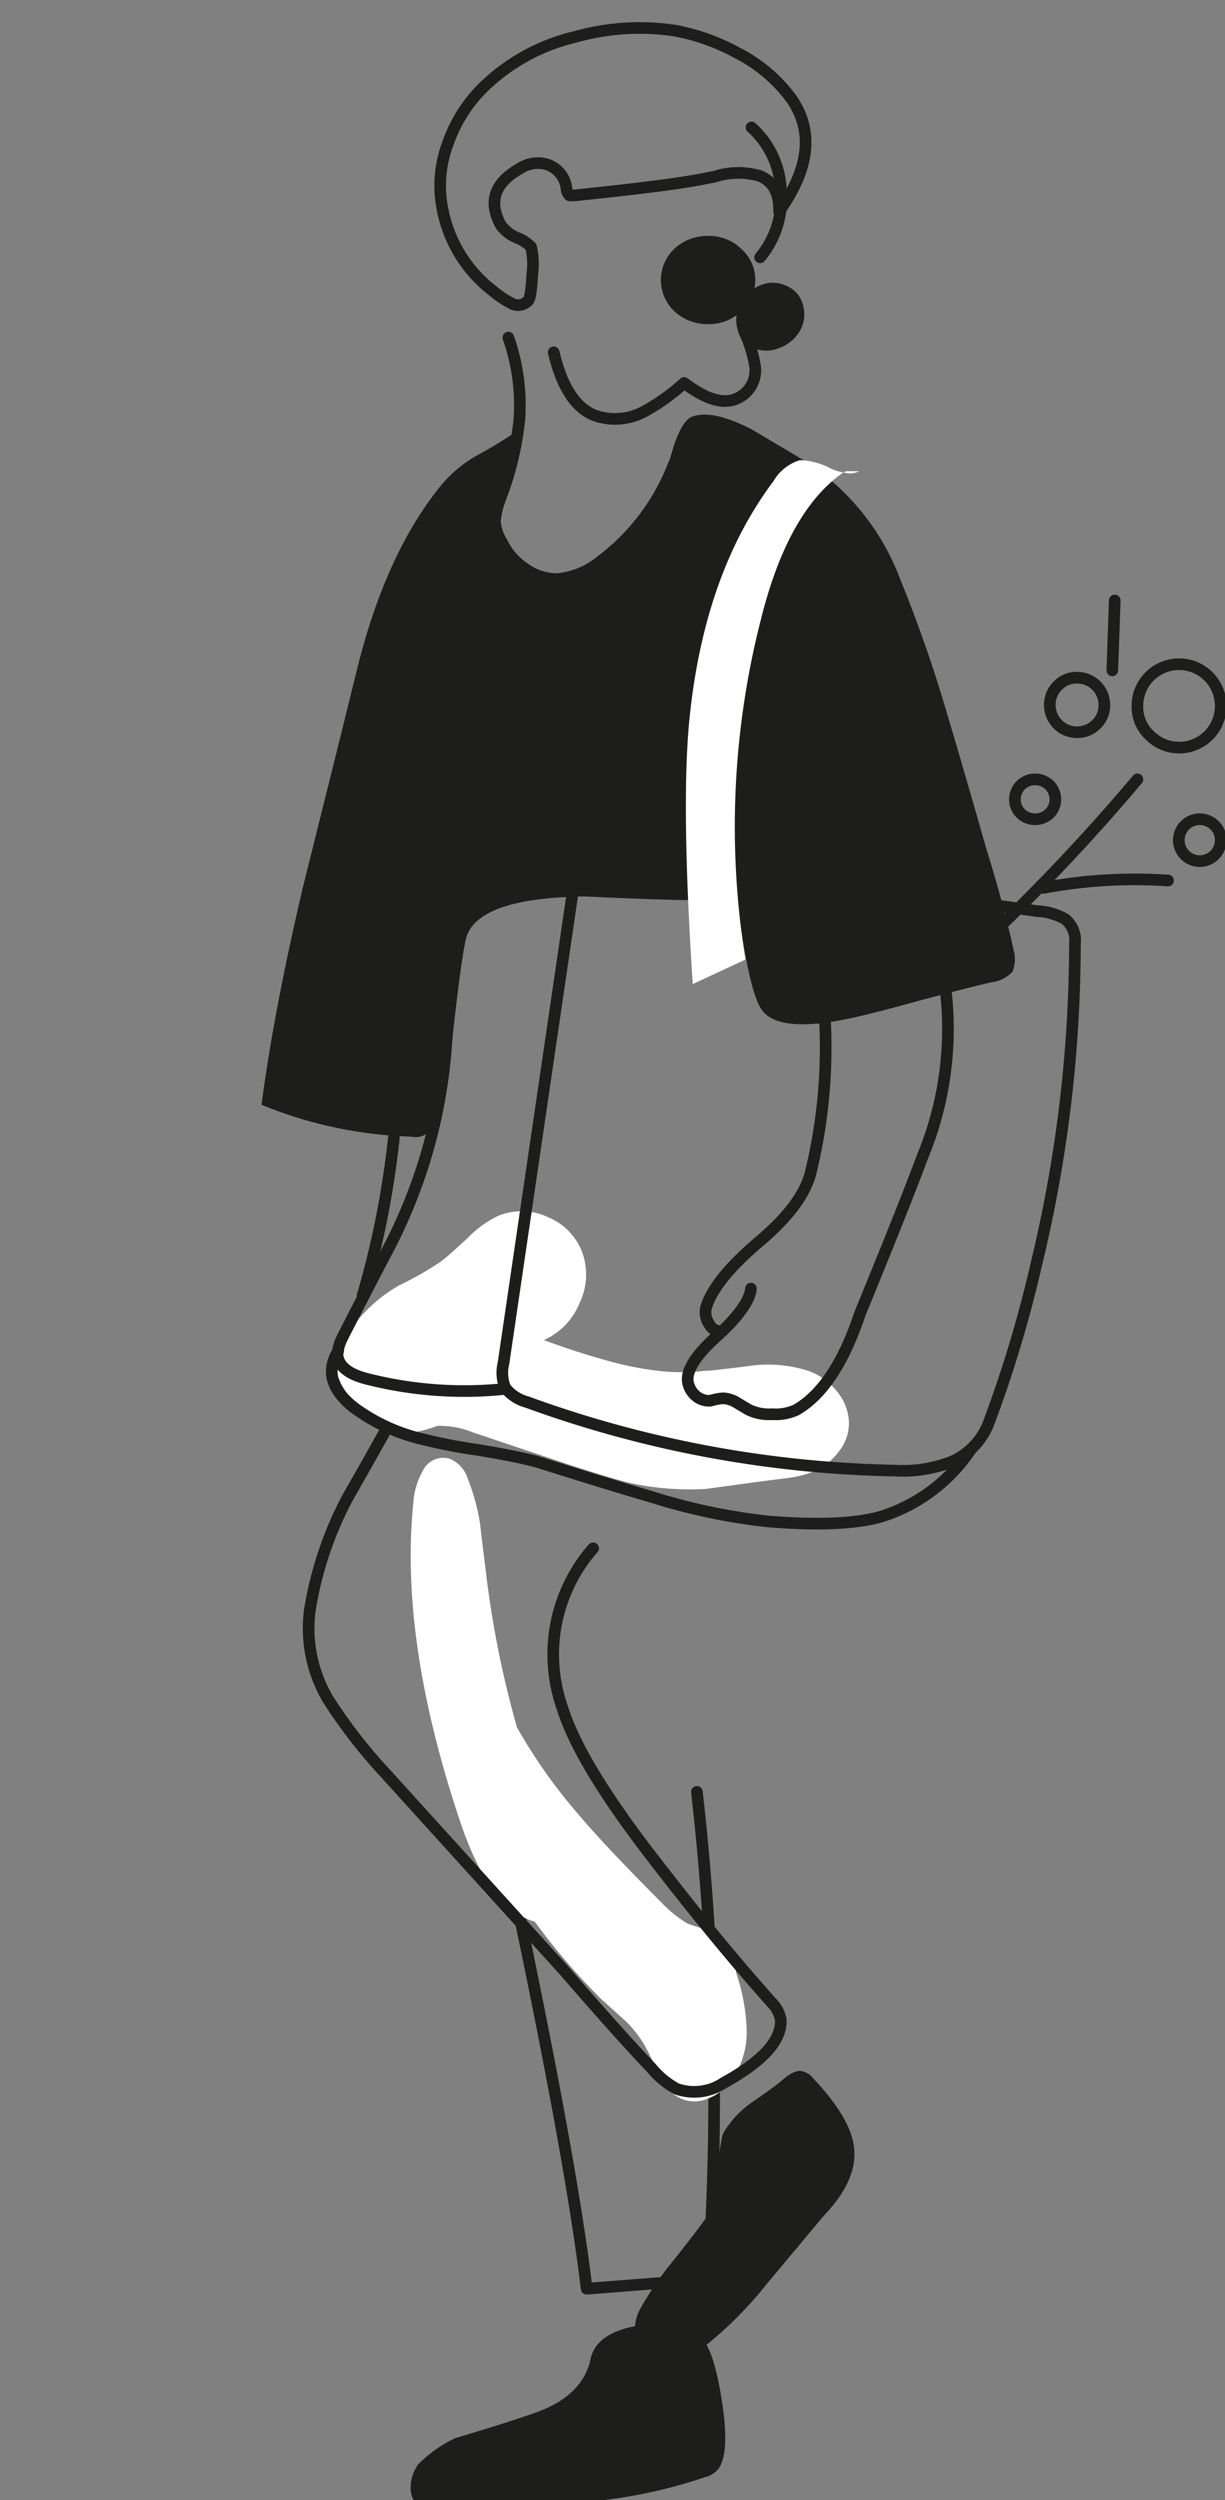 <svg id="Layer_1" data-name="Layer 1" xmlns="http://www.w3.org/2000/svg" viewBox="0 0 100 204"><rect x="0" y="0" width="100" height="204" fill="#808080" stroke="none"/><defs><style>.cls-1{fill:none;stroke:#1d1d1b;stroke-linecap:round;stroke-linejoin:round;stroke-width:.95px}.cls-2{fill:#1d1d1b}.cls-3{fill:#fff}</style></defs><g id="MergedLayer_1" data-name="MergedLayer 1"><path id="Layer0_0_MEMBER_0_1_STROKES" data-name="Layer0 0 MEMBER 0 1 STROKES" class="cls-1" d="M78.55 78.5a160.34 160.34 0 0014.3-14.9"/><path id="Layer0_0_MEMBER_1_1_STROKES" data-name="Layer0 0 MEMBER 1 1 STROKES" class="cls-1" d="M99.65 57.6a3.39 3.39 0 01-5.8 2.4 3.15 3.15 0 01-1-2.4 3.4 3.4 0 016.8 0z"/><path id="Layer0_0_MEMBER_2_1_STROKES" data-name="Layer0 0 MEMBER 2 1 STROKES" class="cls-1" d="M99.65 68.55a1.71 1.71 0 11-.5-1.2 1.64 1.64 0 01.5 1.2z"/><path id="Layer0_0_MEMBER_3_1_STROKES" data-name="Layer0 0 MEMBER 3 1 STROKES" class="cls-1" d="M90.15 57.55a2.12 2.12 0 01-.65 1.55 2.19 2.19 0 01-1.6.65 2.22 2.22 0 01-2.2-2.2 2.19 2.19 0 01.65-1.6 2.12 2.12 0 011.55-.65 2.22 2.22 0 012.25 2.25z"/><path id="Layer0_0_MEMBER_4_1_STROKES" data-name="Layer0 0 MEMBER 4 1 STROKES" class="cls-1" d="M86.15 65.25a1.59 1.59 0 01-.5 1.15 1.69 1.69 0 01-2.3 0 1.59 1.59 0 01-.5-1.15 1.64 1.64 0 01.5-1.2 1.69 1.69 0 012.3 0 1.64 1.64 0 01.5 1.2z"/><path id="Layer0_0_MEMBER_5_1_STROKES" data-name="Layer0 0 MEMBER 5 1 STROKES" class="cls-1" d="M85.2 72.45a40.22 40.22 0 0110.15-.6"/><path id="Layer0_0_MEMBER_6_1_STROKES" data-name="Layer0 0 MEMBER 6 1 STROKES" class="cls-1" d="M91 49l-.2 5.7"/><path id="Layer0_1_MEMBER_0_1_STROKES" data-name="Layer0 1 MEMBER 0 1 STROKES" class="cls-1" d="M36.09 120.19Q37.2 132 41.82 153.5q4.82 22.73 6.07 33.26l6.8-.53a4.76 4.76 0 002.23-.63 4.18 4.18 0 001.08-3.07 219.78 219.78 0 00-1.11-36.31"/><path class="cls-2" d="M52.28 189.74c-2.37.36-3.73 1.27-4.06 2.71q-.61 3-4.39 4.38-2.1.76-6.69 2.13a10.76 10.76 0 00-3 2.13 3.18 3.18 0 00-.61 1.77 2.06 2.06 0 00.63 1.67c.28.26 1.93.3 4.94.14 3.21-.23 5.08-.36 5.61-.38a40.57 40.57 0 0012.83-2.15 2 2 0 001.06-.63c.67-.82.78-2.67.34-5.53s-1-4.55-1.76-5.34q-1.4-1.48-4.9-.9z" id="Layer0_1_MEMBER_1_FILL" data-name="Layer0 1 MEMBER 1 FILL"/><path class="cls-3" d="M38.2 120.7a2.61 2.61 0 00-1.45-1.65 1.84 1.84 0 00-2.25 1 5.92 5.92 0 00-.75 2.5q-1.16 11.1 3.7 25.75c1.1 3.37 2.37 5.73 3.8 7.1a5.36 5.36 0 002.4 1.4 52.39 52.39 0 005.4 6.3l2 1.8a9.33 9.33 0 011.6 2.05 17.14 17.14 0 011.1 2.4 3.86 3.86 0 001.65 1.8 2.73 2.73 0 002.25.15 4.22 4.22 0 001.95-1.4 6.77 6.77 0 001.35-4.35 15.93 15.93 0 00-.85-4.55 5.3 5.3 0 00-1.95-3.25 3.36 3.36 0 00-1-.45 8.38 8.38 0 01-1.05-.35 9.69 9.69 0 01-1.95-1.55q-4.65-4.65-6.85-7.25a43.63 43.63 0 01-5.1-7.2 81.48 81.48 0 01-2.55-12.8q-.45-3.6-.45-3.75a17.34 17.34 0 00-1-3.7z" id="Layer0_2_FILL" data-name="Layer0 2 FILL"/><path id="Layer0_3_MEMBER_0_1_STROKES" data-name="Layer0 3 MEMBER 0 1 STROKES" class="cls-1" d="M33.13 113.71c-1.05 1.94-2.63 4.78-4.77 8.53a29.52 29.52 0 00-3.07 9.17 11.35 11.35 0 001.5 7.27 42.3 42.3 0 004.76 6.12L46 160.74q4.68 5.4 7.17 8a6.89 6.89 0 002.06 1.71 4.34 4.34 0 003.84-.48q4.84-2.67 4.66-5.2a2.65 2.65 0 00-.73-1.35q-4.58-5.13-9.8-11.92-5.92-7.67-7.3-12.16a13.13 13.13 0 012.52-13"/><path class="cls-2" d="M67.4 180.64q2.75-2.94 2.28-5.67-.39-2.29-3.26-5.34a1.65 1.65 0 00-1-.63c-.38-.07-.87.16-1.49.67-.2.2-1 .82-2.5 1.85a7.87 7.87 0 00-2.13 2.14 1.84 1.84 0 00-.39.92 18.15 18.15 0 00-.35 3.16 6.77 6.77 0 01-.83 3.1q-.59.89-2.85 3.73a26.13 26.13 0 00-2.62 3.84 3.45 3.45 0 00-.42 1.91 2.47 2.47 0 00.74 1.69 2.56 2.56 0 002.23.68 4.87 4.87 0 002.33-.93 31.31 31.31 0 005.37-5.29c3.12-3.73 4.74-5.68 4.89-5.83z" id="Layer0_3_MEMBER_1_FILL" data-name="Layer0 3 MEMBER 1 FILL"/><path class="cls-3" d="M44.8 99.35a5.07 5.07 0 00-4.1-.15 8.49 8.49 0 00-2.5 1.8c-1.23 1.13-2 1.82-2.3 2a25.15 25.15 0 01-3.25 1.85 12.14 12.14 0 00-4 3.6 5.27 5.27 0 00-1.2 3v.4a6.23 6.23 0 002.65 3.55 5.28 5.28 0 003.45 1.5 8.71 8.71 0 002.15-.55 7.23 7.23 0 012.95.55l7.9 2.65q3.56 1.16 5.05 1.5a23.14 23.14 0 006 .45l4.4-.6 2.35-.3a8.49 8.49 0 002.25-.6 5.22 5.22 0 001.95-1.65 3.7 3.7 0 00.75-2.35 4.15 4.15 0 00-.85-2.3 5.48 5.48 0 00-1.9-1.6 5.39 5.39 0 00-.6-.25 10.94 10.94 0 00-4.3-.45c-1.52.2-2.79.35-3.8.45-.45 0-.85.08-1.2.1a17.46 17.46 0 01-3-.1 26.16 26.16 0 01-3.25-.6 61.42 61.42 0 01-6-1.9 5.58 5.58 0 002.9-3 5.34 5.34 0 00.25-4.1 5 5 0 00-2.75-2.9z" id="Layer0_4_MEMBER_0_FILL" data-name="Layer0 4 MEMBER 0 FILL"/><path id="Layer0_4_MEMBER_1_MEMBER_0_1_STROKES" data-name="Layer0 4 MEMBER 1 MEMBER 0 1 STROKES" class="cls-1" d="M45.2 28.75q1 4.24 3.35 5.15a5 5 0 004-.3 17 17 0 003.3-2.35c1.8 1.37 3.25 1.78 4.35 1.25a2.51 2.51 0 001.45-2.5 10.41 10.41 0 00-.9-2.95"/><path id="Layer0_4_MEMBER_1_MEMBER_1_1_STROKES" data-name="Layer0 4 MEMBER 1 MEMBER 1 1 STROKES" class="cls-1" d="M62.05 21a7.49 7.49 0 001.7-5.45 7.28 7.28 0 00-2.4-5.15"/><path class="cls-2" d="M61.65 22.85a3.31 3.31 0 00-1.15-2.55 3.75 3.75 0 00-2.7-1.05 3.94 3.94 0 00-2.75 1.05 3.51 3.51 0 000 5.1 3.94 3.94 0 002.75 1.05 3.75 3.75 0 002.7-1.05 3.31 3.31 0 001.15-2.55z" id="Layer0_4_MEMBER_1_MEMBER_2_FILL" data-name="Layer0 4 MEMBER 1 MEMBER 2 FILL"/><path id="Layer0_4_MEMBER_1_MEMBER_3_1_STROKES" data-name="Layer0 4 MEMBER 1 MEMBER 3 1 STROKES" class="cls-1" d="M64.6 8.05a12.55 12.55 0 00-4.35-3.7A17.22 17.22 0 0055.1 2.5 19.36 19.36 0 0047 3a16 16 0 00-7.2 3.8 11.9 11.9 0 00-3.2 4.8 9.8 9.8 0 00-.45 5.6 11 11 0 004.1 6.55 7.41 7.41 0 001.4.95 1.12 1.12 0 001.45-.15c.17-.13.28-.85.35-2.15a6.12 6.12 0 00-.1-2.25 3.25 3.25 0 00-1.15-.75 3.1 3.1 0 01-1.3-1q-1.6-2.89 1.55-4.65a2.62 2.62 0 012.3-.3 2.34 2.34 0 011.5 2 .88.88 0 00.25.5h.35c2.57-.27 4.5-.48 5.8-.65q3.49-.41 5.75-.9a6.27 6.27 0 013.6-.05c1.1.43 1.63 1.4 1.6 2.9q3.75-5.25 1-9.2z"/><path class="cls-2" d="M65.3 27a2.74 2.74 0 00.25-2.1 2.26 2.26 0 00-1.3-1.55 2.56 2.56 0 00-2.1-.1 3 3 0 00-1.65 1.45 2.74 2.74 0 00-.3 2.15 2.39 2.39 0 001.3 1.55 2.68 2.68 0 002.1 0 3.18 3.18 0 001.7-1.4z" id="Layer0_4_MEMBER_1_MEMBER_4_FILL" data-name="Layer0 4 MEMBER 1 MEMBER 4 FILL"/><path id="Layer0_4_MEMBER_1_MEMBER_5_1_STROKES" data-name="Layer0 4 MEMBER 1 MEMBER 5 1 STROKES" class="cls-1" d="M41.5 27.55a16.67 16.67 0 01.9 6.65 24.94 24.94 0 01-1.55 6.45 7.14 7.14 0 00-.45 1.9 3.85 3.85 0 00.6 1.75 5.29 5.29 0 001.85 2.1 4.43 4.43 0 002.7.85 6.65 6.65 0 003.55-1.5A17.8 17.8 0 0055 37.9"/><path class="cls-2" d="M29.15 54.6q-1.45 5.9-4.4 17.7-2.4 10.2-3.4 17.85a34.84 34.84 0 0012.2 2.6 1.75 1.75 0 001.05-.1q1.55-.86 2.3-7.65c.57-5.23 1-8.15 1.25-8.75q1.24-3 9.65-3.1 9.3.45 11.75.25c.43.23.72.82.85 1.75q.9 6.3 1.9 7.4 1.46 1.7 6.85.6 2.14-.45 5.9-1.5 4.1-1.09 5.9-1.5a2.85 2.85 0 001.7-.85 2.75 2.75 0 00.1-1.75c-.5-2.33-1.25-5.12-2.25-8.35q-2.1-7.35-3.2-11a111.9 111.9 0 00-3.8-10.9 19.7 19.7 0 00-7.9-9.75L61.3 35q-3.19-1.61-4.8-1-.8.3-1.5 2.4l-.9 3a14.23 14.23 0 01-3.75 5.45 8.46 8.46 0 01-5.45 2.35q-3.34.1-4-3.35a9.13 9.13 0 01.7-4.4 9 9 0 00.7-4.35 34.27 34.27 0 01-3.25 2 10.62 10.62 0 00-3 2.45q-4.55 5.55-6.9 15.05z" id="Layer0_4_MEMBER_1_MEMBER_6_FILL" data-name="Layer0 4 MEMBER 1 MEMBER 6 FILL"/><path class="cls-3" d="M69.05 38.45a.93.93 0 01-.2.1 1.79 1.79 0 001.3-.1h-1.1m-.2.1a4.25 4.25 0 01-1-.3 5.68 5.68 0 00-2.55-.7 3.76 3.76 0 00-2.15 1.7Q57.4 46.9 56.25 59q-.64 6.95.3 21.3l4.3-2a68.27 68.27 0 011.25-27.7q2.21-8.91 6.75-12.05z" id="Layer0_4_MEMBER_1_MEMBER_7_FILL" data-name="Layer0 4 MEMBER 1 MEMBER 7 FILL"/><path id="Layer0_4_MEMBER_1_MEMBER_8_1_STROKES" data-name="Layer0 4 MEMBER 1 MEMBER 8 1 STROKES" class="cls-1" d="M67 79.6a43.2 43.2 0 01-.8 16c-.43 1.8-1.82 3.68-4.15 5.65s-3.9 3.8-4.4 5.4a1.67 1.67 0 00.25 1.4 1 1 0 001.1.55"/><path id="Layer0_4_MEMBER_1_MEMBER_9_1_STROKES" data-name="Layer0 4 MEMBER 1 MEMBER 9 1 STROKES" class="cls-1" d="M77.2 80.8a27.25 27.25 0 01-1.9 13.6q-1.55 4.16-5.1 12.8-2 6-5.2 7.85a4.1 4.1 0 01-2 .35 3.74 3.74 0 01-1.95-.4l-1-.6a2.42 2.42 0 00-1-.3 4.46 4.46 0 00-1.05.2 1.67 1.67 0 01-1.2-.4 1.93 1.93 0 01-.65-1.15c-.13-.93.65-2.17 2.35-3.7s2.73-2.93 2.8-3.9"/><path id="Layer0_4_MEMBER_1_MEMBER_10_1_STROKES" data-name="Layer0 4 MEMBER 1 MEMBER 10 1 STROKES" class="cls-1" d="M47 71.1l-5.9 40.15a3.18 3.18 0 00.15 2A3.34 3.34 0 0043 114.4a92.54 92.54 0 0030.05 5.6 10.91 10.91 0 004.7-.75 5.65 5.65 0 003-3.25 101.05 101.05 0 003.85-12.85A111.27 111.27 0 0087.75 77a2.21 2.21 0 00-.8-2 5 5 0 00-2.25-.65l-5.8-.8"/><path id="Layer0_4_MEMBER_1_MEMBER_11_1_STROKES" data-name="Layer0 4 MEMBER 1 MEMBER 11 1 STROKES" class="cls-1" d="M36.5 80.65a42.35 42.35 0 01-2.2 15.15 43.59 43.59 0 01-3 6.85q-3.11 6-3.4 6.6a3.51 3.51 0 00-.35 1.3c.07.93.92 1.62 2.55 2a32.12 32.12 0 0011 .8"/><path id="Layer0_4_MEMBER_1_MEMBER_12_1_STROKES" data-name="Layer0 4 MEMBER 1 MEMBER 12 1 STROKES" class="cls-1" d="M79.2 118.35a13.76 13.76 0 01-7.25 5.4q-3.11.9-9.25.4a49.08 49.08 0 01-9.5-2q-3.11-.9-9.3-2.85c-1.07-.3-2.72-.63-4.95-1a43.89 43.89 0 01-5-1 15.22 15.22 0 01-5-2.4q-2.85-2.2-1.35-4.65"/><path id="Layer0_4_MEMBER_1_MEMBER_13_1_STROKES" data-name="Layer0 4 MEMBER 1 MEMBER 13 1 STROKES" class="cls-1" d="M32.15 92.85a73.69 73.69 0 01-2.47 12.6c0 .09-.06.17-.08.25"/></g></svg>